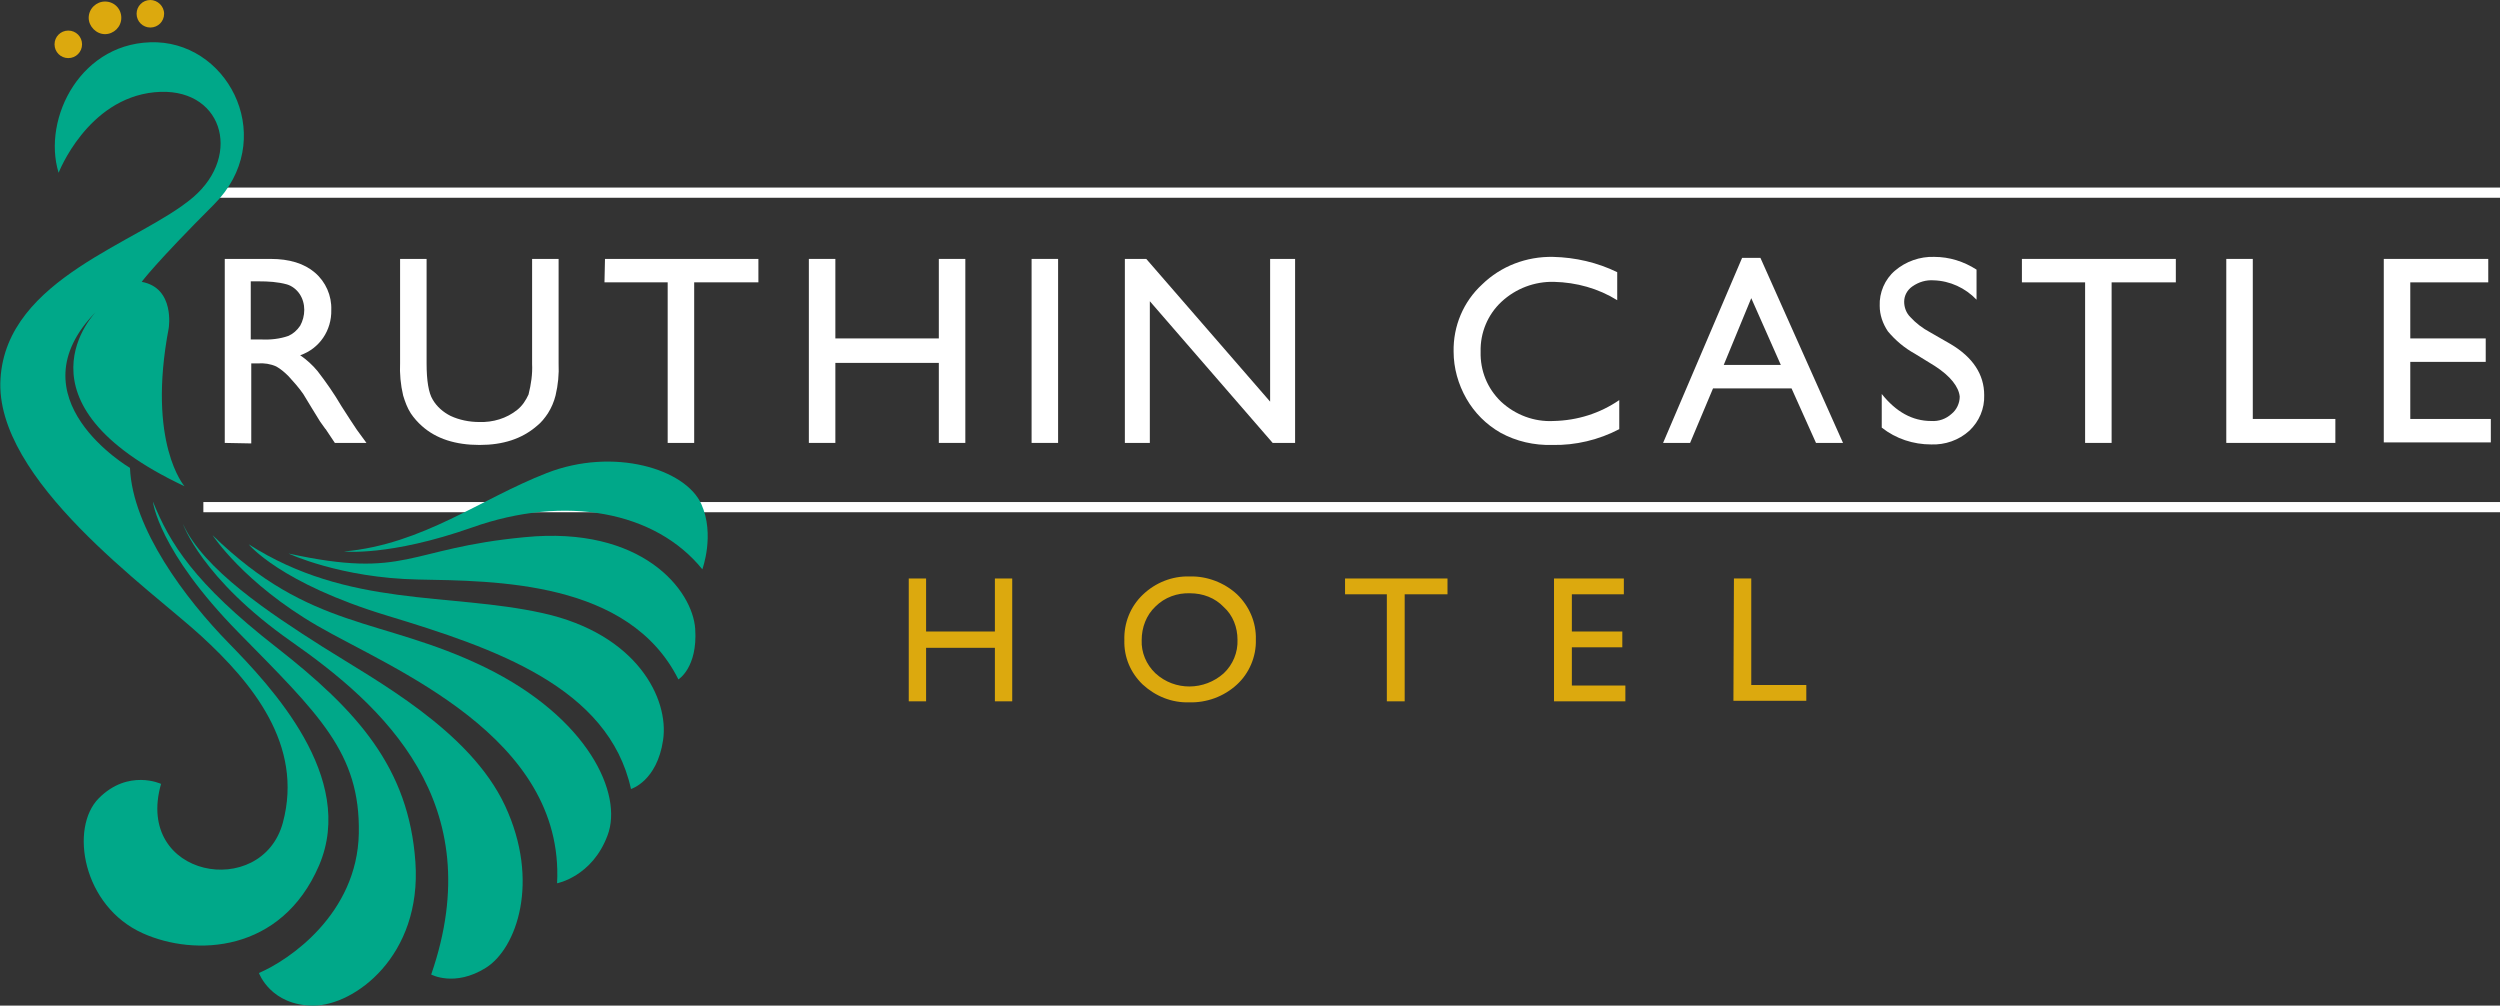 <?xml version="1.0" encoding="utf-8"?>
<!-- Generator: Adobe Illustrator 26.1.0, SVG Export Plug-In . SVG Version: 6.00 Build 0)  -->
<svg version="1.1" id="Layer_1" xmlns="http://www.w3.org/2000/svg" xmlns:xlink="http://www.w3.org/1999/xlink" x="0px" y="0px"
	 viewBox="0 0 490.5 197.3" style="enable-background:new 0 0 490.5 197.3;" xml:space="preserve">
<rect x="0" y="0" width="490.5" height="197.3" fill="#333333" stroke="none"/>
<style type="text/css">
	.st0{display:none;}
	.st1{display:inline;}
	.st2{fill:#FFFFFF;}
	.st3{fill:#DCA90E;}
	.st4{fill:#FFFFFF;stroke:#FFFFFF;stroke-width:2;}
	.st5{fill:none;stroke:#FFFFFF;stroke-width:2;}
	.st6{fill:#00A889;}
</style>
<g id="Layer_2_00000008121071673716053710000012721196353637462947_" class="st0">
	<rect class="st1" width="488.7" height="197.3"/>
</g>
<g id="Layer_1_00000005243912778180623800000014444795337462528423_">
	<g id="Group_14436" transform="translate(-1236 263)">
		<g id="Group_14434" transform="translate(1183.598 -462)">
			<path id="Path_3815" class="st2" d="M96.5,285.9v-36.1h9c3.7,0,6.6,0.9,8.7,2.7s3.3,4.5,3.2,7.3c0.1,4-2.3,7.6-6.1,8.9
				c1.3,0.9,2.4,1.9,3.4,3.1c1.7,2.2,3.3,4.5,4.7,6.9c1.3,2,2.3,3.6,3,4.6l1.9,2.6h-6.2l-1.6-2.4c-0.1-0.2-0.2-0.3-0.3-0.4l-1-1.4
				l-1.6-2.6l-1.7-2.8c-0.9-1.3-1.9-2.4-2.9-3.5c-0.7-0.7-1.5-1.4-2.4-1.9c-1.1-0.5-2.4-0.7-3.6-0.6h-1.3V286L96.5,285.9L96.5,285.9
				z M103.2,254.2h-1.6v11.4h2c1.8,0.1,3.7-0.1,5.4-0.7c0.9-0.4,1.7-1.1,2.3-2c0.5-0.9,0.8-2,0.8-3.1s-0.3-2.2-0.9-3.1
				s-1.5-1.6-2.5-1.9C106.9,254.3,105,254.2,103.2,254.2L103.2,254.2z"/>
			<path id="Path_3816" class="st2" d="M156.8,249.8h5.2v20.5c0.1,2.1-0.1,4.2-0.6,6.3c-0.3,1.2-0.8,2.4-1.5,3.5
				c-0.6,0.9-1.3,1.8-2.2,2.5c-2.9,2.5-6.6,3.7-11.2,3.7c-4.7,0-8.5-1.2-11.3-3.7c-0.8-0.7-1.6-1.6-2.2-2.5
				c-0.7-1.1-1.1-2.2-1.5-3.5c-0.5-2.1-0.7-4.3-0.6-6.4v-20.4h5.2v20.5c0,3.4,0.4,5.8,1.2,7.1c0.8,1.4,2.1,2.5,3.5,3.2
				c1.7,0.8,3.7,1.2,5.6,1.2c2.7,0.1,5.4-0.7,7.5-2.4c1-0.8,1.7-1.9,2.2-3c0.5-2,0.8-4,0.7-6L156.8,249.8L156.8,249.8z"/>
			<path id="Path_3817" class="st2" d="M171.1,249.8h30.1v4.6h-12.6v31.5h-5.2v-31.5H171L171.1,249.8L171.1,249.8z"/>
			<path id="Path_3818" class="st2" d="M236.6,249.8h5.2v36.1h-5.2v-15.7h-20.3v15.7h-5.2v-36.1h5.2v15.6h20.3V249.8L236.6,249.8z"
				/>
			<path id="Path_3819" class="st2" d="M254.8,249.8h5.2v36.1h-5.2V249.8z"/>
			<path id="Path_3820" class="st2" d="M301.6,249.8h4.9v36.1h-4.4L278,258.1v27.8h-4.9v-36.1h4.2l24.3,28V249.8L301.6,249.8z"/>
			<path id="Path_3821" class="st2" d="M370.1,277.5v5.7c-4,2.1-8.6,3.2-13.1,3.1c-3.6,0.1-7.1-0.7-10.2-2.4
				c-2.8-1.6-5.1-3.9-6.7-6.7c-1.6-2.8-2.5-6-2.5-9.2c-0.1-5,1.9-9.8,5.6-13.2c3.7-3.6,8.7-5.5,13.9-5.4c4.4,0.1,8.7,1.1,12.6,3v5.5
				c-3.7-2.3-8-3.5-12.4-3.6c-3.8-0.1-7.5,1.3-10.3,3.9c-2.7,2.5-4.2,6.1-4.1,9.8c-0.1,3.7,1.3,7.2,4,9.8c2.8,2.6,6.5,4,10.3,3.8
				C361.9,281.5,366.3,280.1,370.1,277.5z"/>
			<path id="Path_3822" class="st2" d="M394.2,249.6h3.6l16.2,36.3h-5.3l-4.8-10.7h-15.4l-4.5,10.7h-5.3L394.2,249.6z M401.8,270.6
				l-5.8-13.1l-5.4,13.1H401.8z"/>
			<path id="Path_3823" class="st2" d="M432,270.8l-3.9-2.4c-2-1.1-3.8-2.6-5.3-4.4c-1-1.5-1.6-3.2-1.6-5c-0.1-2.6,1-5.2,3-6.9
				c2.1-1.8,4.9-2.8,7.7-2.7c3,0,5.8,0.9,8.3,2.5v5.9c-2.2-2.3-5.2-3.7-8.4-3.8c-1.5-0.1-2.9,0.3-4.2,1.2c-1,0.7-1.6,1.8-1.6,3
				c0,1.1,0.4,2.2,1.2,3c1.1,1.2,2.4,2.2,3.9,3l4,2.3c4.4,2.6,6.6,6,6.6,10c0.1,2.7-1,5.2-2.9,7c-2.1,1.9-4.8,2.8-7.5,2.7
				c-3.5,0-6.9-1.1-9.7-3.3v-6.6c2.8,3.5,6,5.3,9.7,5.3c1.5,0.1,2.9-0.4,4-1.4c1-0.8,1.6-2.1,1.6-3.4
				C436.7,274.9,435.1,272.8,432,270.8z"/>
			<path id="Path_3824" class="st2" d="M449.2,249.8h30.1v4.6h-12.6v31.5h-5.2v-31.5h-12.4v-4.6L449.2,249.8L449.2,249.8z"/>
			<path id="Path_3825" class="st2" d="M489.2,249.8h5.2v31.4h16.2v4.7h-21.4L489.2,249.8L489.2,249.8z"/>
			<path id="Path_3826" class="st2" d="M520.1,249.8h20.5v4.6h-15.3v11h14.8v4.6h-14.8v11.2h15.8v4.6h-21V249.8z"/>
		</g>
		<g id="Group_14435" transform="translate(1183.598 -462)">
			<path id="Path_3827" class="st3" d="M247.6,312.5h3.4v24.1h-3.4v-10.5h-13.5v10.5h-3.4v-24.1h3.4v10.4h13.5V312.5L247.6,312.5z"
				/>
			<path id="Path_3828" class="st3" d="M285.8,312.1c3.4-0.1,6.8,1.2,9.3,3.5c2.4,2.3,3.8,5.5,3.7,8.9c0.1,3.3-1.3,6.6-3.7,8.8
				c-2.6,2.4-6,3.6-9.4,3.5c-3.4,0.1-6.6-1.2-9.1-3.5c-2.4-2.3-3.7-5.4-3.6-8.7c-0.1-3.4,1.2-6.6,3.6-8.9
				C279.1,313.3,282.4,312,285.8,312.1z M285.9,315.4c-2.5-0.1-5,0.8-6.8,2.6c-1.8,1.7-2.7,4.1-2.7,6.6c-0.1,2.4,0.9,4.8,2.7,6.5
				c3.8,3.5,9.6,3.4,13.4,0c1.8-1.7,2.8-4.1,2.7-6.6c0-2.4-0.9-4.8-2.7-6.4C290.8,316.3,288.4,315.4,285.9,315.4z"/>
			<path id="Path_3829" class="st3" d="M316.3,312.5h20.1v3.1H328v21h-3.5v-21h-8.2V312.5z"/>
			<path id="Path_3830" class="st3" d="M357.3,312.5H371v3.1h-10.2v7.3h9.9v3.1h-9.9v7.5h10.5v3.1h-14V312.5L357.3,312.5z"/>
			<path id="Path_3831" class="st3" d="M392.6,312.5h3.4v20.9h10.8v3.1h-14.3L392.6,312.5L392.6,312.5z"/>
		</g>
		<line id="Line_118" class="st4" x1="1275.9" y1="-163.5" x2="1726.5" y2="-163.5"/>
		<line id="Line_119" class="st5" x1="1275.9" y1="-225.2" x2="1726.5" y2="-225.2"/>
		<path id="Path_3832" class="st6" d="M1247.5-229.1c0,0,5.6-14.5,18.8-15.8c13.2-1.3,17.4,12.2,7.6,20.6
			c-10.4,8.9-36.6,15.8-37.8,35.6c-1.3,19.8,29.5,41.4,39.4,50.5s20.1,21.3,16,36.6c-4.1,15.2-29.2,10.9-23.9-7.6
			c0,0-6.4-3-12.2,2.8s-3.2,21.2,8.6,26.5c10.2,4.6,27.2,3.9,34.6-13.3c7.4-17.3-9.4-35.1-17.8-43.7s-18.8-22.4-19.3-34.3
			c0,0-23.4-13.7-6.6-30.7c0,0-17.8,17.8,17.3,34.3c0,0-7.4-8.4-3.1-31c0,0,1.3-7.9-5.3-9.1c0,0,2.6-3.6,14.2-15.2
			c12.4-12.4,3.4-31.2-11.2-31.8C1252-255.2,1244.2-239.8,1247.5-229.1"/>
		<path id="Path_3833" class="st3" d="M1252.1-254.3c0,1.5-1.2,2.7-2.7,2.7s-2.7-1.2-2.7-2.7s1.2-2.7,2.7-2.7l0,0
			C1250.9-257,1252.1-255.8,1252.1-254.3"/>
		<path id="Path_3834" class="st3" d="M1259.8-259.5c0,1.8-1.5,3.2-3.2,3.2s-3.2-1.5-3.2-3.2c0-1.8,1.5-3.2,3.2-3.2
			C1258.4-262.7,1259.8-261.3,1259.8-259.5L1259.8-259.5"/>
		<path id="Path_3835" class="st3" d="M1268.2-260.3c0,1.5-1.2,2.7-2.7,2.7s-2.7-1.2-2.7-2.7s1.2-2.7,2.7-2.7l0,0
			C1266.9-263,1268.2-261.8,1268.2-260.3"/>
		<path id="Path_3836" class="st6" d="M1266-164.6c0,0,1,9.6,16.8,25.7s23.9,23.6,23.6,39.4s-13.7,24.9-19.6,27.4
			c0,0,2.3,6.4,10.7,6.4c8,0,21.3-9.7,20-28.2s-11.4-29.7-27.4-42.2S1269.3-156.4,1266-164.6"/>
		<path id="Path_3837" class="st6" d="M1271.9-160.2c0,0,3.6,10.7,21.3,23.1s39.1,31.5,27.4,65.3c0,0,4.6,2.5,10.7-1.3
			s10.7-17,3.8-31.8s-25.4-24.6-35.8-31.2C1288.9-142.7,1275.9-151.3,1271.9-160.2"/>
		<path id="Path_3838" class="st6" d="M1277.7-158c0,0,6.1,9.4,20.6,17.8c14.5,8.4,48.5,21.6,47,50.5c0,0,6.9-1.3,9.9-9.4
			c3.1-8.1-3.8-23.1-24.1-33C1310.7-142,1297-139.2,1277.7-158"/>
		<path id="Path_3839" class="st6" d="M1284.8-156.2c0,0,6.1,7.6,27.2,14s43.4,14,47.8,34c0,0,5.1-1.5,6.3-9.6s-5.1-20.8-23.6-24.9
			S1304.4-143.7,1284.8-156.2"/>
		<path id="Path_3840" class="st6" d="M1292.6-154.4c0,0,10.2,4.8,25.4,5.1s41.4,0.2,51.1,19.6c0,0,3.8-2.3,3.3-9.9
			s-10.4-20.3-33.5-18C1315.7-155.4,1315.9-149.3,1292.6-154.4"/>
		<path id="Path_3841" class="st6" d="M1303.5-154.8c0,0,8.9,1,25.1-4.7c18.3-6.5,36-3.2,45.2,8.2c0,0,2.5-6.8-0.2-12.8
			c-3.1-6.9-17.2-11.2-30.3-6.1S1319-156.2,1303.5-154.8"/>
	</g>
</g>
</svg>

